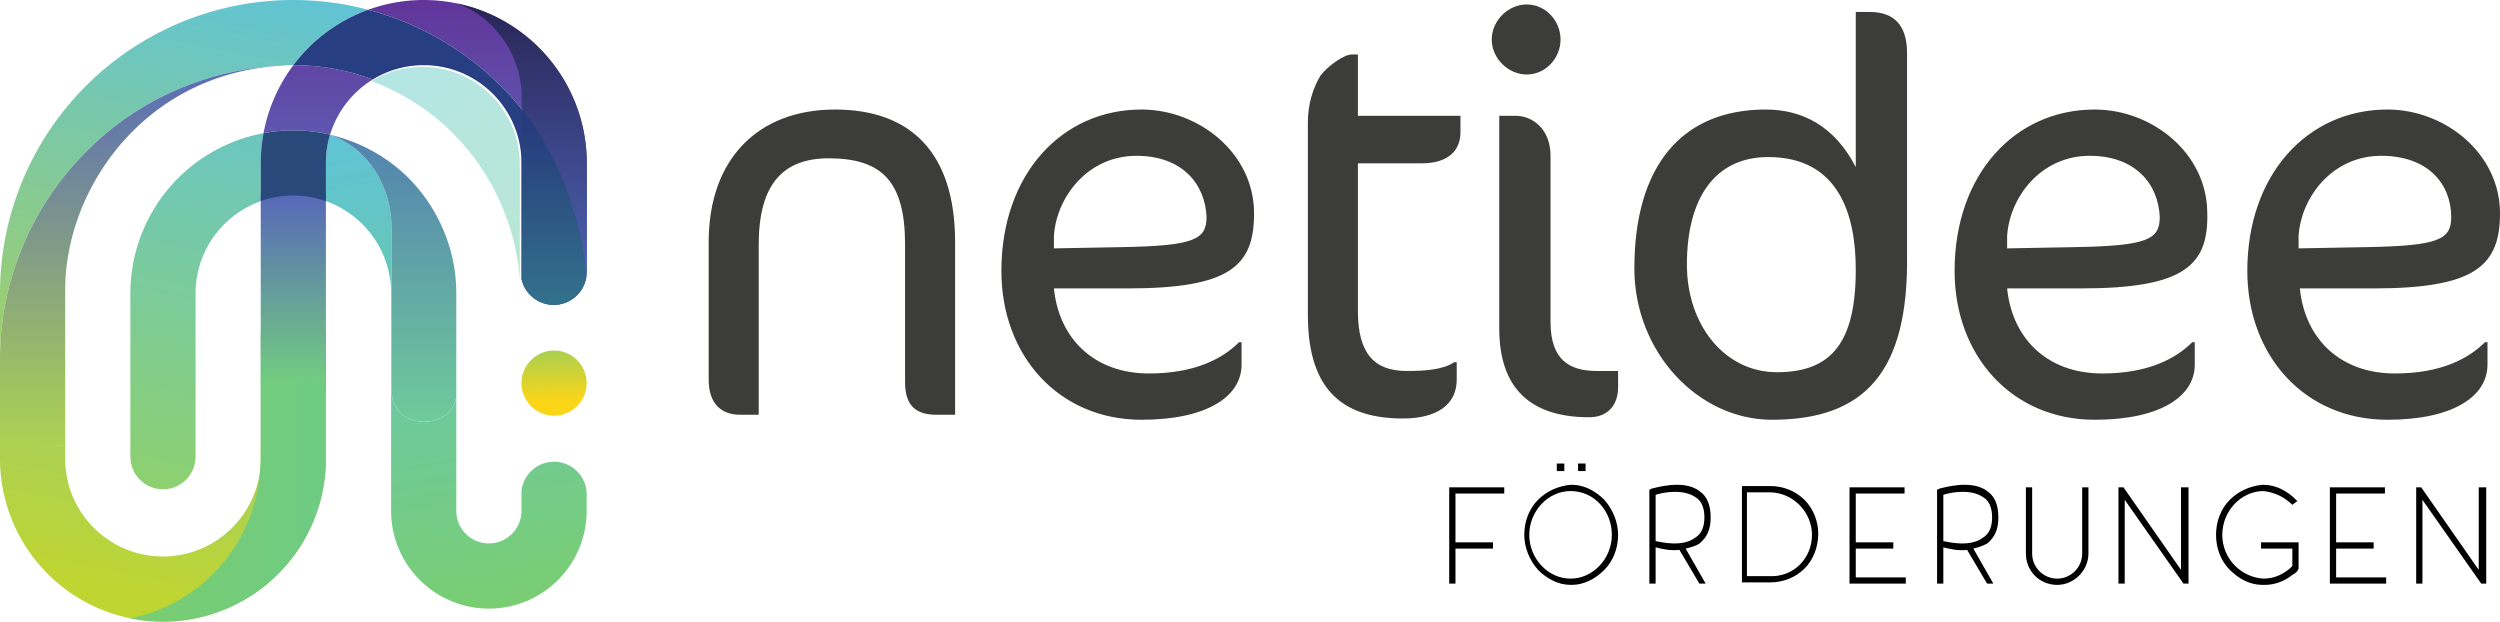 <svg xmlns="http://www.w3.org/2000/svg" xmlns:xlink="http://www.w3.org/1999/xlink" xml:space="preserve" width="2279.98" height="566.93"><defs><linearGradient id="c"><stop offset="0" style="stop-color:#71cb81;stop-opacity:1"/><stop offset="1" style="stop-color:#5767b9;stop-opacity:1"/></linearGradient><linearGradient id="b"><stop offset="0" style="stop-color:#6fca9b;stop-opacity:1"/><stop offset="1" style="stop-color:#5280b0;stop-opacity:1"/></linearGradient><linearGradient id="a"><stop offset="0" style="stop-color:#add251;stop-opacity:1"/><stop offset="1" style="stop-color:#5869b9;stop-opacity:1"/></linearGradient><linearGradient id="d" x1="0" x2="1" y1="0" y2="0" gradientTransform="rotate(-99.605 464.869 86.617) scale(470.211)" gradientUnits="userSpaceOnUse" spreadMethod="pad"><stop offset="0" style="stop-opacity:1;stop-color:#7ace71"/><stop offset="1" style="stop-opacity:1;stop-color:#5ec3d9"/></linearGradient><linearGradient id="e" x1="0" x2="1" y1="0" y2="0" gradientTransform="rotate(90 223.517 211.874) scale(513.973)" gradientUnits="userSpaceOnUse" spreadMethod="pad"><stop offset="0" style="stop-opacity:1;stop-color:#613198"/><stop offset="1" style="stop-opacity:1;stop-color:#58c0ef"/></linearGradient><linearGradient id="f" x1="0" x2="1" y1="0" y2="0" gradientTransform="rotate(101.497 147.569 56.81) scale(847.915)" gradientUnits="userSpaceOnUse" spreadMethod="pad"><stop offset="0" style="stop-opacity:1;stop-color:#5ec3d9"/><stop offset=".054" style="stop-opacity:1;stop-color:#5ec3d9"/><stop offset=".738" style="stop-opacity:1;stop-color:#bfd532"/><stop offset="1" style="stop-opacity:1;stop-color:#bfd532"/></linearGradient><linearGradient id="g" x1="0" x2="1" y1="0" y2="0" gradientTransform="rotate(101.497 150.34 59.582) scale(847.915)" gradientUnits="userSpaceOnUse" spreadMethod="pad"><stop offset="0" style="stop-opacity:1;stop-color:#58c0ef"/><stop offset="1" style="stop-opacity:1;stop-color:#adda23"/></linearGradient><linearGradient id="i" x1="0" x2="1" y1="0" y2="0" gradientTransform="scale(1662.633 -1662.633) rotate(65.997 3.293 .35)" gradientUnits="userSpaceOnUse" spreadMethod="pad"><stop offset="0" style="stop-opacity:1;stop-color:#b4e6e3"/><stop offset="1" style="stop-opacity:1;stop-color:#bae7d4"/></linearGradient><linearGradient id="j" x1="0" x2="1" y1="0" y2="0" gradientTransform="translate(118.892 435.268) scale(178.341)" gradientUnits="userSpaceOnUse" spreadMethod="pad"><stop offset="0" style="stop-opacity:1;stop-color:#7ace71"/><stop offset="1" style="stop-opacity:1;stop-color:#6fcb84"/></linearGradient><linearGradient id="k" x1="0" x2="1" y1="0" y2="0" gradientTransform="rotate(90 150.889 139.246) scale(513.973)" gradientUnits="userSpaceOnUse" spreadMethod="pad"><stop offset="0" style="stop-opacity:1;stop-color:#613198"/><stop offset="1" style="stop-opacity:1;stop-color:#58c0ef"/></linearGradient><linearGradient id="l" x1="0" x2="1" y1="0" y2="0" gradientTransform="rotate(90 206.444 298.857) scale(192.58)" gradientUnits="userSpaceOnUse" spreadMethod="pad"><stop offset="0" style="stop-opacity:1;stop-color:#263b7c"/><stop offset=".104" style="stop-opacity:1;stop-color:#263b7c"/><stop offset="1" style="stop-opacity:1;stop-color:#33748c"/></linearGradient><linearGradient id="m" x1="0" x2="1" y1="0" y2="0" gradientTransform="rotate(88.025 127.53 378.609) scale(142.174)" gradientUnits="userSpaceOnUse" spreadMethod="pad"><stop offset="0" style="stop-opacity:1;stop-color:#7ace71"/><stop offset=".389" style="stop-opacity:1;stop-color:#7ace71"/><stop offset=".895" style="stop-opacity:1;stop-color:#fad518"/><stop offset="1" style="stop-opacity:1;stop-color:#fad518"/></linearGradient><linearGradient id="n" x1="0" x2="1" y1="0" y2="0" gradientTransform="rotate(-90 366.141 -109.754) scale(259.072)" gradientUnits="userSpaceOnUse" spreadMethod="pad"><stop offset="0" style="stop-opacity:1;stop-color:#4c62b2"/><stop offset="1" style="stop-opacity:1;stop-color:#282455"/></linearGradient><linearGradient xlink:href="#a" id="o" x1="216.484" x2="216.484" y1="512.623" y2="163.306" gradientTransform="translate(-198.093 -105.831)" gradientUnits="userSpaceOnUse"/><linearGradient xlink:href="#b" id="p" x1="623.201" x2="623.201" y1="488.96" y2="223.238" gradientTransform="translate(-238.093 -105.831)" gradientUnits="userSpaceOnUse"/><linearGradient xlink:href="#c" id="q" x1="381.875" x2="381.875" y1="452.336" y2="281.336" gradientTransform="translate(-118.093 -105.831)" gradientUnits="userSpaceOnUse"/><clipPath id="h" clipPathUnits="userSpaceOnUse"><path d="M4452.51 3931.09c0 369.34-299.4 668.74-668.77 668.74-127.69 0-247-35.82-348.49-97.91 208.4-77.42 400-198.88 560.21-359.09 267.13-267.14 431.13-631.58 457.05-1006.04"/></clipPath></defs><path d="M445.851 555.044c-49.247 0-89.17-39.927-89.17-89.178V267.509c0-38.82-24.814-71.828-59.442-84.071v-34.82a89.148 89.148 0 0 1 3.767-25.673c34.625 12.242 56.122 46.469 56.122 85.29v59.578l.005.204v89.341c1.1 34.944 53.015 35.95 58.996 5.076v103.433c0 16.42 13.303 29.731 29.722 29.731 16.418 0 29.724-13.31 29.724-29.73v-17.683c1.394-15.183 14.149-27.076 29.696-27.076 16.008 0 29.022 12.621 29.753 28.448v16.31c0 49.251-39.927 89.178-89.173 89.178M301.057 122.769l-.004.015c0-.005.003-.011.004-.015" style="fill:url(#d);fill-opacity:1;fill-rule:nonzero;stroke:none;stroke-width:.133"/><path d="M491.492 43.532A148.623 148.623 0 0 0 386.404 0c-17.438 0-34.557 3.08-50.645 8.912 45.345 11.969 87.177 35.704 120.91 69.438 46.702 46.702 74.323 108.895 77.923 174.499.262-1.597.432-3.224.432-4.893v-99.339a148.638 148.638 0 0 0-43.532-105.085" style="fill:url(#e);fill-opacity:1;fill-rule:nonzero;stroke:none;stroke-width:.133"/><path d="M148.617 566.929A148.62 148.62 0 0 1 0 418.317v-150.81A267.515 267.515 0 0 1 78.352 78.35 267.496 267.496 0 0 1 267.511.001c23.243 0 46.156 3.08 68.248 8.912a148.593 148.593 0 0 0-54.441 34.619 148.54 148.54 0 0 0-13.778 15.913h-.029c-8.259 0-16.47.49-24.587 1.456l.046-.033-.047.034-.039.004c-61.601 5.89-119.557 32.586-163.685 76.714C29.032 187.79 0 255.83 0 326.777v79.172h59.446v12.368c0 49.247 39.925 89.167 89.172 89.167 49.245 0 89.169-39.92 89.169-89.167v-71.196h59.448v71.196a148.614 148.614 0 0 1-43.53 105.083 148.606 148.606 0 0 1-105.087 43.53" style="fill:url(#f);fill-opacity:1;fill-rule:nonzero;stroke:none;stroke-width:.133"/><path d="M148.617 446.249c-16.417 0-29.726-13.301-29.726-29.72V267.508c0-39.415 15.66-77.215 43.532-105.087 21.376-21.375 48.603-35.533 77.907-40.988-1.659 8.907-2.544 17.997-2.544 27.185v34.819c-34.627 12.243-59.442 45.25-59.442 84.07v149.022c0 16.419-13.31 29.72-29.726 29.72" style="fill:url(#g);fill-opacity:1;fill-rule:nonzero;stroke:none;stroke-width:.133"/><g clip-path="url(#h)" transform="matrix(.133 0 0 -.133 -118.093 672.756)"><path d="M4452.51 3931.09c0 369.34-299.4 668.74-668.77 668.74-127.69 0-247-35.82-348.49-97.91 208.4-77.42 400-198.88 560.21-359.09 267.13-267.14 431.13-631.58 457.05-1006.04" style="fill:url(#i);fill-opacity:1;fill-rule:nonzero;stroke:none"/></g><path d="M237.786 303.605v114.712c0 1.237-.043 2.465-.094 3.692-.946 38.075-16.441 74.393-43.438 101.39a148.592 148.592 0 0 1-75.362 40.514 148.545 148.545 0 0 0 29.724 3.016 148.606 148.606 0 0 0 105.087-43.53 148.615 148.615 0 0 0 43.53-105.082V303.605h-59.446" style="fill:url(#j);fill-opacity:1;fill-rule:nonzero;stroke:none;stroke-width:.133"/><path d="M267.511 118.89c11.388 0 22.63 1.348 33.547 3.879 6.394-21.143 20.42-38.967 38.882-50.261-22.957-8.528-47.44-13.059-72.4-13.063a148.599 148.599 0 0 0-27.21 61.988c8.905-1.657 17.994-2.543 27.181-2.543" style="fill:url(#k);fill-opacity:1;fill-rule:nonzero;stroke:none;stroke-width:.133"/><path d="M504.914 278.065c14.96 0 27.334-10.92 29.678-25.216-3.6-65.604-31.221-127.797-77.922-174.499-33.734-33.734-75.566-57.469-120.911-69.438a148.596 148.596 0 0 0-54.441 34.62 148.54 148.54 0 0 0-13.778 15.913c24.96.003 49.443 4.533 72.4 13.061 13.532-8.277 29.439-13.053 46.464-13.053 49.251 0 89.171 39.919 89.171 89.164v105.9c2.993 13.467 14.97 23.548 29.339 23.548" style="fill:#283e83;fill-opacity:1;fill-rule:nonzero;stroke:none;stroke-width:.133"/><path d="M534.287 246.159c-4.293-53.618-24.621-105.194-58.295-146.997v.555l-.201 48.9v105.9c2.993 13.467 14.97 23.548 29.34 23.548 14.959 0 27.335-10.92 29.677-25.216-.122-2.237-.342-4.46-.521-6.69" style="fill:url(#l);fill-opacity:1;fill-rule:nonzero;stroke:none;stroke-width:.133"/><path d="M535.024 349.401c0 16.416-13.308 29.724-29.724 29.724-16.417 0-29.725-13.308-29.725-29.724 0-16.417 13.308-29.725 29.725-29.725 16.416 0 29.724 13.308 29.724 29.725" style="fill:url(#m);fill-opacity:1;fill-rule:nonzero;stroke:none;stroke-width:.133"/><path d="M535.228 148.766a148.615 148.615 0 0 0-43.53-105.082C470.942 22.925 444.83 8.862 416.491 3.077c34.628 12.243 59.285 47.088 59.285 85.91v10.73c33.674 41.803 54.739 99.276 59.032 152.893.742-2.59.42-11.77.42-14.604v-89.24" style="fill:url(#n);fill-opacity:1;fill-rule:nonzero;stroke:none;stroke-width:.133"/><path d="M260.042 59.593a208.14 208.14 0 0 0-17.117 1.308l-.002.002-.04.004c-61.6 5.89-119.557 32.585-163.685 76.713C29.141 187.682.133 255.534.007 326.314v81.634l59.439-2v.147l.01 2V264.379c0-93.545 74.092-199.307 200.592-204.643z" style="color:#000;font-style:normal;font-variant:normal;font-weight:400;font-stretch:normal;font-size:medium;line-height:normal;font-family:sans-serif;font-variant-ligatures:normal;font-variant-position:normal;font-variant-caps:normal;font-variant-numeric:normal;font-variant-alternates:normal;font-feature-settings:normal;text-indent:0;text-align:start;text-decoration:none;text-decoration-line:none;text-decoration-style:solid;text-decoration-color:#000;letter-spacing:normal;word-spacing:normal;text-transform:none;writing-mode:lr-tb;direction:ltr;text-orientation:mixed;dominant-baseline:auto;baseline-shift:baseline;text-anchor:start;white-space:normal;shape-padding:0;clip-rule:nonzero;display:inline;overflow:visible;visibility:visible;opacity:1;isolation:auto;mix-blend-mode:normal;color-interpolation:sRGB;color-interpolation-filters:linearRGB;solid-color:#000;solid-opacity:1;vector-effect:none;fill:url(#o);fill-opacity:1;fill-rule:nonzero;stroke:none;stroke-width:59.45;stroke-linecap:butt;stroke-linejoin:miter;stroke-miterlimit:4;stroke-dasharray:none;stroke-dashoffset:0;stroke-opacity:1;color-rendering:auto;image-rendering:auto;shape-rendering:auto;text-rendering:auto;enable-background:accumulate"/><path d="M301.057 122.769c0 .004-.003.01-.004.015zm-.152.091c.031.027.071.058.102.084 34.625 12.243 56.12 46.468 56.12 85.29v59.578l.007.205v89.34c1.1 34.944 53.015 35.95 58.996 5.076.005 70.187.004-88.314.004-95.678 0-32.899-11.713-67.834-36.133-96.395-18.83-22.022-45.85-39.63-79.096-47.5z" style="color:#000;font-style:normal;font-variant:normal;font-weight:400;font-stretch:normal;font-size:medium;line-height:normal;font-family:sans-serif;font-variant-ligatures:normal;font-variant-position:normal;font-variant-caps:normal;font-variant-numeric:normal;font-variant-alternates:normal;font-feature-settings:normal;text-indent:0;text-align:start;text-decoration:none;text-decoration-line:none;text-decoration-style:solid;text-decoration-color:#000;letter-spacing:normal;word-spacing:normal;text-transform:none;writing-mode:lr-tb;direction:ltr;text-orientation:mixed;dominant-baseline:auto;baseline-shift:baseline;text-anchor:start;white-space:normal;shape-padding:0;clip-rule:nonzero;display:inline;overflow:visible;visibility:visible;opacity:1;isolation:auto;mix-blend-mode:normal;color-interpolation:sRGB;color-interpolation-filters:linearRGB;solid-color:#000;solid-opacity:1;vector-effect:none;fill:url(#p);fill-opacity:1;fill-rule:nonzero;stroke:none;stroke-width:59.45;stroke-linecap:butt;stroke-linejoin:miter;stroke-miterlimit:4;stroke-dasharray:none;stroke-dashoffset:0;stroke-opacity:1;color-rendering:auto;image-rendering:auto;shape-rendering:auto;text-rendering:auto;enable-background:accumulate"/><path d="M237.782 176.255v171.5h59.451v-171.5z" style="color:#000;font-style:normal;font-variant:normal;font-weight:400;font-stretch:normal;font-size:medium;line-height:normal;font-family:sans-serif;font-variant-ligatures:normal;font-variant-position:normal;font-variant-caps:normal;font-variant-numeric:normal;font-variant-alternates:normal;font-feature-settings:normal;text-indent:0;text-align:start;text-decoration:none;text-decoration-line:none;text-decoration-style:solid;text-decoration-color:#000;letter-spacing:normal;word-spacing:normal;text-transform:none;writing-mode:lr-tb;direction:ltr;text-orientation:mixed;dominant-baseline:auto;baseline-shift:baseline;text-anchor:start;white-space:normal;shape-padding:0;clip-rule:nonzero;display:inline;overflow:visible;visibility:visible;opacity:1;isolation:auto;mix-blend-mode:normal;color-interpolation:sRGB;color-interpolation-filters:linearRGB;solid-color:#000;solid-opacity:1;vector-effect:none;fill:url(#q);fill-opacity:1;fill-rule:nonzero;stroke:none;stroke-width:59.45;stroke-linecap:butt;stroke-linejoin:miter;stroke-miterlimit:4;stroke-dasharray:none;stroke-dashoffset:0;stroke-opacity:1;color-rendering:auto;image-rendering:auto;shape-rendering:auto;text-rendering:auto;enable-background:accumulate"/><path d="M301.057 122.769c-10.917-2.53-22.158-3.879-33.546-3.879-9.187 0-18.276.886-27.181 2.543-1.659 8.907-2.544 17.997-2.544 27.185v34.819a88.997 88.997 0 0 1 29.725-5.095 89.012 89.012 0 0 1 29.728 5.095v-34.819a89.149 89.149 0 0 1 3.819-25.849" style="fill:#29497b;fill-opacity:1;fill-rule:nonzero;stroke:none;stroke-width:.133"/><path d="M853.934 378.251c-19.395 0-28.521-9.127-28.521-29.662V223.097c0-57.041-20.535-78.717-69.591-78.717-41.07 0-63.887 22.816-63.887 78.717v155.154h-17.113c-17.112 0-28.52-10.267-28.52-31.943V220.816c0-76.436 45.633-120.929 115.224-120.929 68.45 0 109.52 38.788 109.52 120.929v157.435zm174.548-115.224h-67.31c4.563 45.633 36.507 77.577 86.704 77.577 42.21 0 67.31-13.69 82.14-28.521h2.282v20.535c0 28.52-30.803 50.197-91.267 50.197-75.296 0-127.774-58.183-127.774-135.76 0-87.845 54.76-147.168 127.774-147.168 52.478 0 102.675 39.93 102.675 94.69 0 47.915-21.676 68.45-115.224 68.45zm7.985-120.93c-44.492 0-73.013 37.649-75.295 73.014v11.409l61.605-1.141c66.169-1.14 77.577-6.845 77.577-27.38-1.14-29.662-21.676-55.901-63.887-55.901zm201.929-36.506h93.548v14.831c0 17.113-11.408 28.521-35.366 28.521h-58.182v134.619c0 38.788 14.83 54.76 44.492 54.76 17.113 0 33.084-1.14 43.352-7.986h2.282v15.972c0 22.816-18.254 35.366-49.056 35.366-60.465 0-86.704-31.944-86.704-94.69V111.295c0-15.971 4.563-30.802 11.408-42.21 6.845-9.127 21.676-19.395 28.521-19.395h5.705zm154.013-37.647c-17.113 0-31.944-14.831-31.944-31.944 0-17.112 14.831-31.943 31.944-31.943 17.112 0 30.802 14.83 30.802 31.943s-13.69 31.944-30.802 31.944zm57.041 312.589c-53.619 0-82.14-26.24-82.14-81V105.591h14.831c15.972 0 31.943 12.55 31.943 36.507v151.731c0 34.225 17.113 44.493 42.211 44.493h19.395v14.83c0 17.113-10.268 27.38-26.24 27.38zm166.562 2.282c-67.309 0-125.492-61.606-125.492-138.042 0-93.548 43.352-144.886 119.788-144.886 33.085 0 62.746 14.83 82.14 52.478V10.902h12.55c22.817 0 34.225 12.549 34.225 37.647v184.816c1.14 104.957-37.648 149.45-123.21 149.45zm-3.422-239.576c-47.915 0-74.154 36.507-74.154 98.112 0 54.76 34.225 98.112 82.14 98.112 49.056 0 71.873-26.24 71.873-93.549 0-49.056-14.831-102.675-79.859-102.675zm285.209 119.788h-67.31c4.564 45.633 36.508 77.577 86.705 77.577 42.21 0 67.309-13.69 82.14-28.521h2.281v20.535c0 28.52-30.802 50.197-91.266 50.197-75.296 0-127.774-58.183-127.774-135.76 0-87.845 54.76-147.168 127.774-147.168 52.478 0 102.675 39.93 102.675 94.69 1.14 47.915-21.676 68.45-115.225 68.45zm7.986-120.93c-44.492 0-73.013 37.649-75.295 73.014v11.409l61.605-1.141c66.169-1.14 77.577-6.845 77.577-27.38-1.14-29.662-21.676-55.901-63.887-55.901zm258.97 120.93h-67.31c4.564 45.633 36.507 77.577 86.704 77.577 42.211 0 67.31-13.69 82.14-28.521h2.282v20.535c0 28.52-30.802 50.197-91.267 50.197-75.295 0-127.773-58.183-127.773-135.76 0-87.845 54.76-147.168 127.773-147.168 52.479 0 102.676 39.93 102.676 94.69 0 47.915-22.817 68.45-115.225 68.45zm6.845-120.93c-44.492 0-73.013 37.649-75.295 73.014v11.409l61.605-1.141c66.169-1.14 77.577-6.845 77.577-27.38 0-29.662-20.535-55.901-63.887-55.901z" class="st15" style="fill:#3c3c3b;stroke-width:11.408"/><path d="M1327.381 450.124v44.493h34.225v5.704h-34.225v31.943h-5.704V444.42h50.197v5.704zm106.098 83.281h-1.141c-11.408 0-21.676-5.704-29.662-13.69-7.986-9.127-12.55-20.535-12.55-31.943 0-12.55 4.564-23.958 12.55-31.944 7.986-7.986 18.254-12.55 29.662-13.69h1.14c11.41 0 21.677 5.704 29.662 13.69 7.986 9.127 12.55 20.535 12.55 31.944 0 12.549-4.564 23.957-12.55 31.943-7.985 7.986-18.253 13.69-29.661 13.69zm-1.141-85.563c-20.535 0-37.648 18.254-37.648 39.93 0 21.675 17.113 39.929 37.648 39.929 20.535 0 37.648-18.254 37.648-39.93 0-21.675-15.972-39.929-37.648-39.929zm-12.55-18.253h6.846v-6.845h-6.845zm19.395 0h6.845v-6.845h-6.845zm98.112 70.732 18.253 31.943h-5.704l-18.253-30.802c-7.986 1.14-17.113-1.141-21.676-2.282v33.084h-5.704v-85.563l2.281-1.14c1.141 0 28.521-9.127 43.352 2.281 6.845 4.564 10.268 12.55 10.268 23.958 0 11.408-3.423 18.253-10.268 23.957-3.422 2.282-7.986 3.423-12.55 4.564zm9.127-10.268c5.704-3.422 7.985-10.267 7.985-18.253 0-7.986-2.281-14.831-7.985-18.254-11.409-7.985-29.662-4.563-36.507-2.281v42.21c5.704 1.142 25.098 5.705 36.507-3.422zm99.252 28.521c-7.985 7.986-19.394 12.55-30.802 12.55h-26.24v-87.845h26.24c11.408 0 22.817 4.563 30.802 12.55 7.986 7.985 12.55 19.393 12.55 30.802 0 12.549-4.564 23.957-12.55 31.943zm6.845-30.802c0-20.536-17.112-38.789-38.788-38.789h-20.535v76.436h20.535c21.676 1.141 38.788-15.972 38.788-37.647zm85.563 38.788v5.704h-51.337V444.42h50.196v5.704h-44.492v44.493h34.225v5.704h-34.225v26.239zm61.605-26.239 18.254 31.943h-5.704l-18.254-30.802c-7.986 1.14-17.112-1.141-21.676-2.282v33.084h-5.704v-85.563l2.282-1.14c1.14 0 28.52-9.127 43.352 2.281 6.845 4.564 10.267 12.55 10.267 23.958 0 11.408-3.422 18.253-10.267 23.957-4.564 2.282-7.986 3.423-12.55 4.564zm9.127-10.268c5.704-3.422 7.986-10.267 7.986-18.253 0-7.986-2.282-14.831-7.986-18.254-11.408-7.985-29.662-4.563-36.507-2.281v42.21c5.705 1.142 25.099 5.705 36.507-3.422zm67.309 43.352c-15.971 0-28.52-12.55-28.52-28.52v-60.466h5.704v60.464c0 12.55 10.267 22.817 22.816 22.817 12.55 0 22.817-10.268 22.817-22.817v-60.464h5.704v60.464c0 14.831-12.549 28.521-28.52 28.521zm119.788-88.986v87.845h-4.563l-53.62-76.436v76.436h-5.703V444.42h4.563l52.478 75.295V444.42Zm100.394 74.155-1.14 2.282c-1.142 1.14-2.282 2.281-4.564 3.422-6.845 5.705-15.972 9.127-25.099 9.127h-2.281c-11.409 0-21.676-5.704-29.662-13.69-7.986-7.986-12.55-19.394-12.55-31.943 0-12.55 4.564-23.958 12.55-31.944 7.986-7.986 18.253-12.55 29.662-13.69h1.14c11.409 0 21.677 5.704 29.662 13.69l1.141 1.14-4.563 3.423c-6.845-6.845-15.972-11.408-26.24-12.549-20.534 0-37.647 18.254-37.647 39.93 0 21.675 17.113 38.788 37.648 39.929 10.267 0 19.394-4.564 26.239-11.409v-15.971h-28.521v-5.704h34.225zm79.859 7.986v5.704h-51.338V444.42h50.197v5.704h-44.493v44.493h34.225v5.704h-34.225v26.239zm91.267-82.141v87.845h-4.564l-53.62-76.436v76.436h-5.703V444.42h4.563l52.479 75.295V444.42Z" class="st16"/></svg>